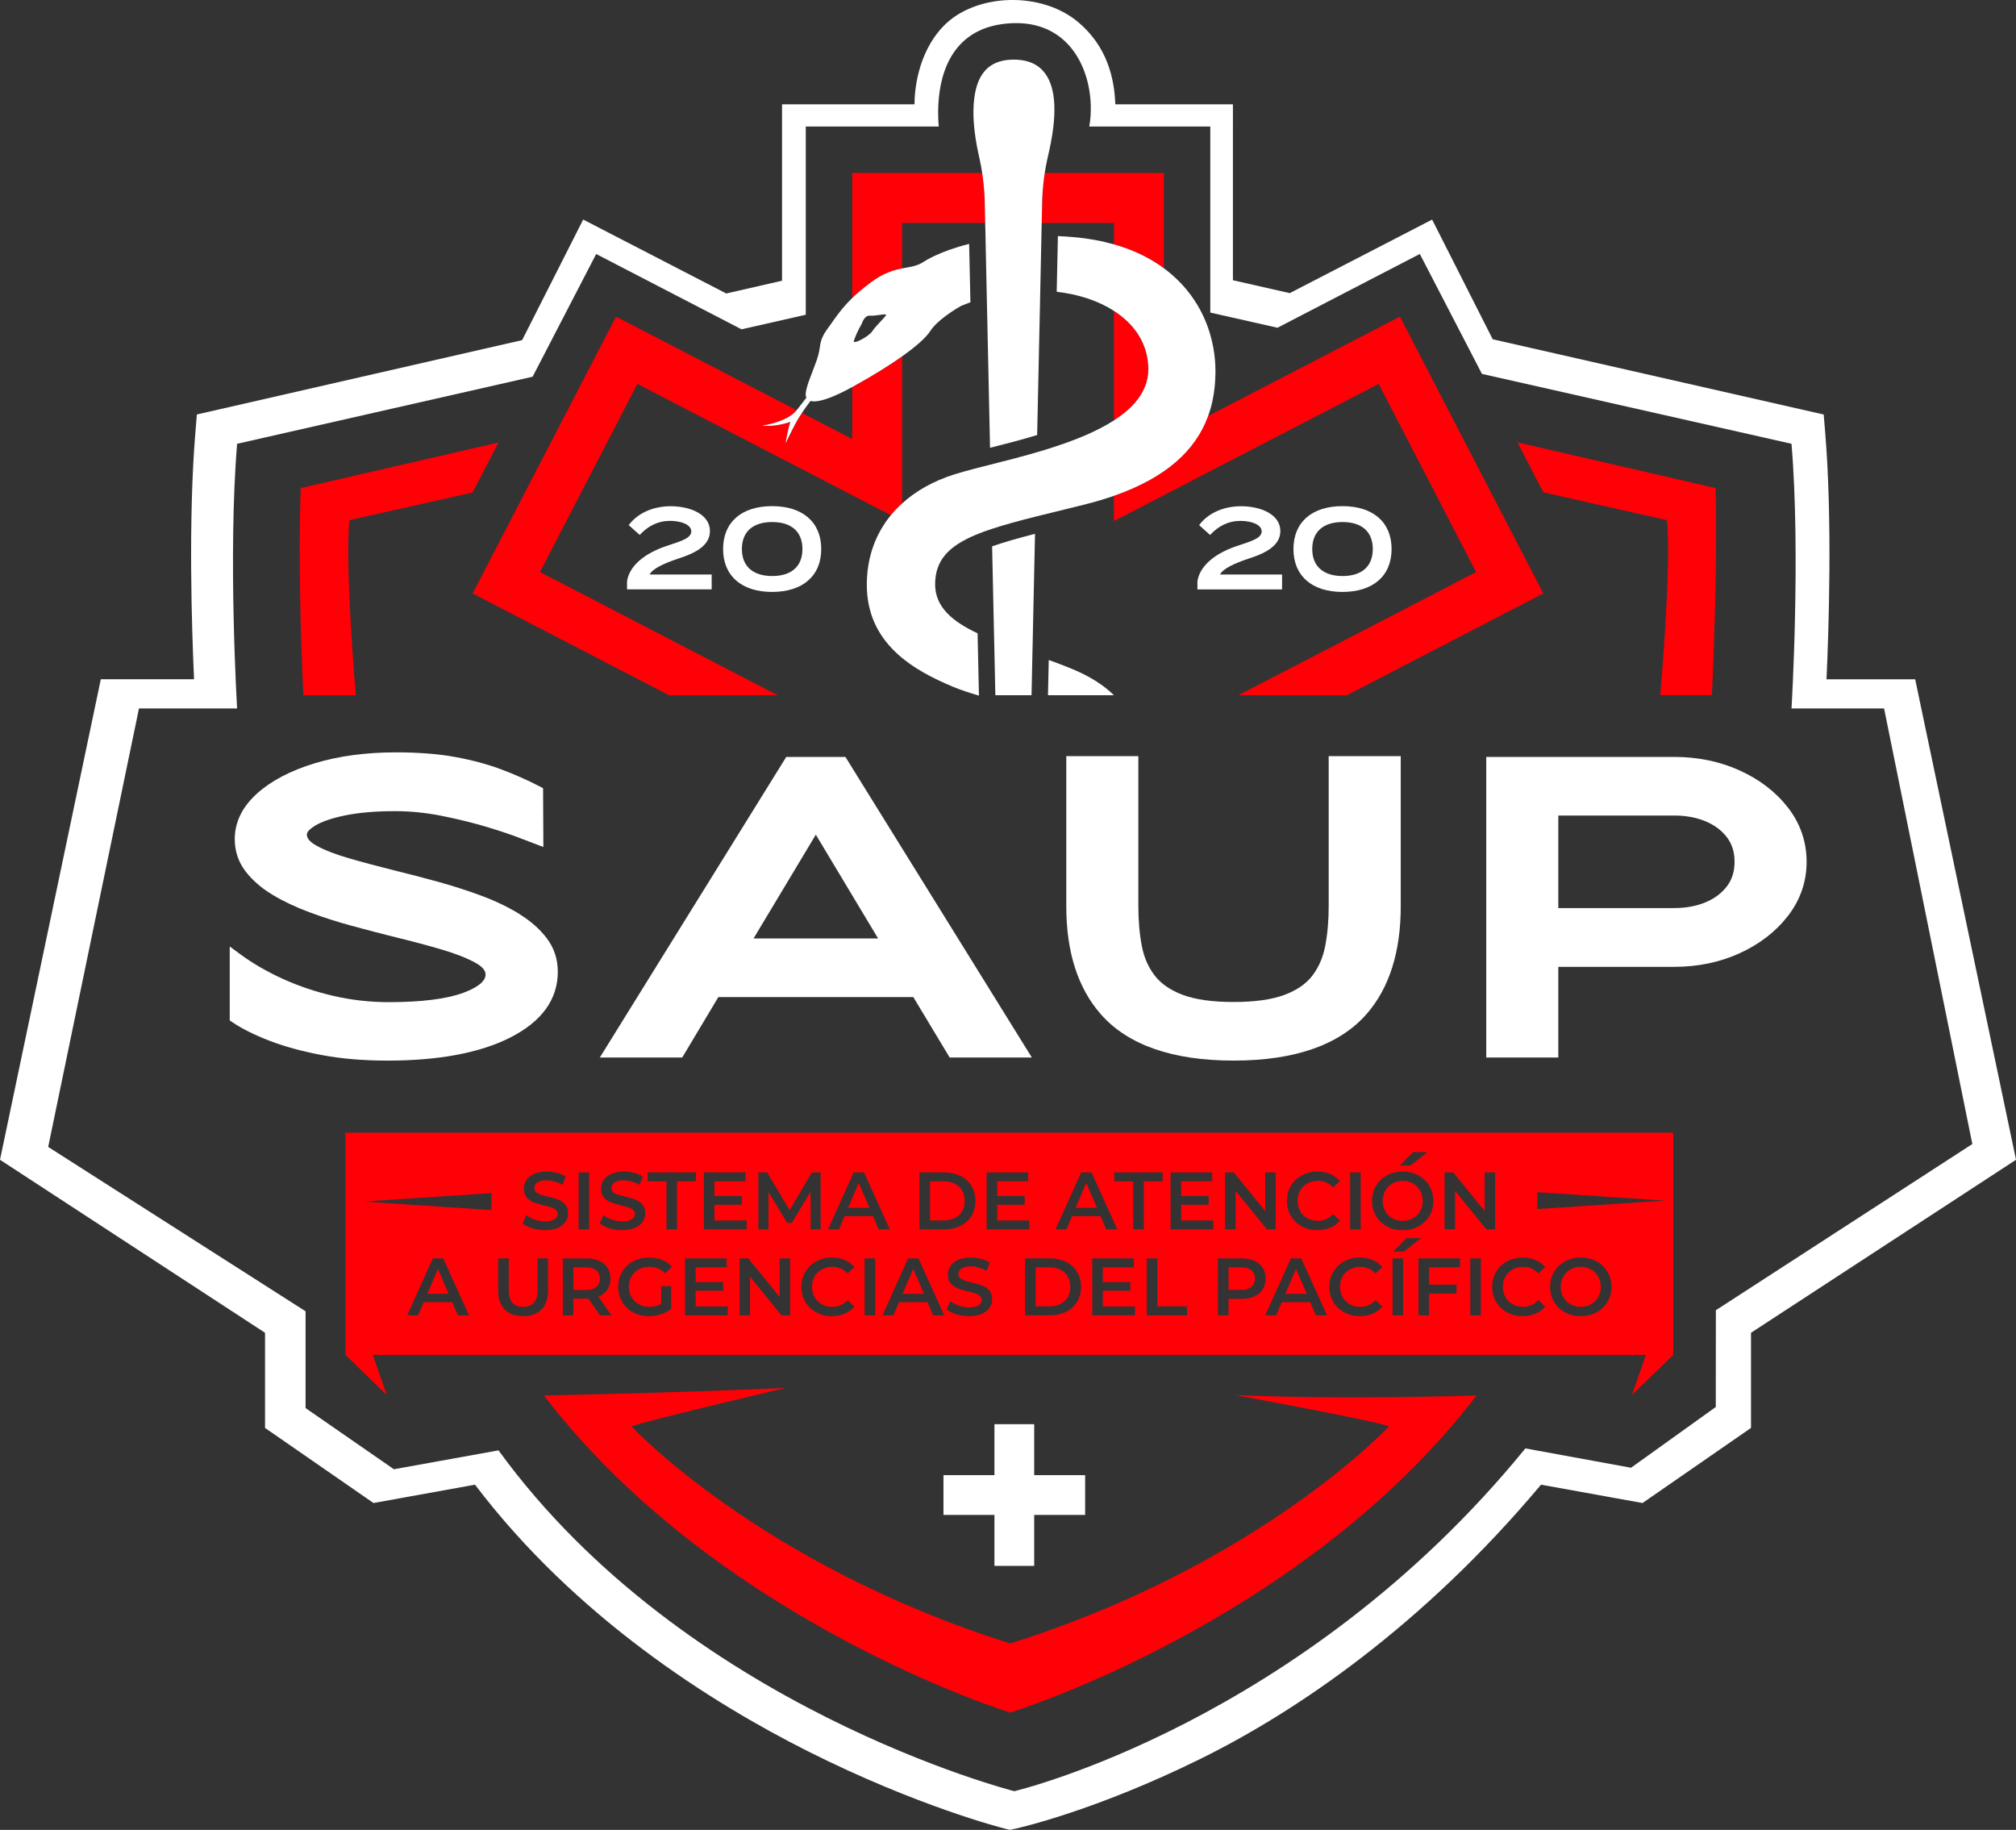 <?xml version="1.0" encoding="UTF-8"?>
<svg id="Layer_2" data-name="Layer 2" xmlns="http://www.w3.org/2000/svg" viewBox="0 0 882.71 801.09">
  <rect x="0" y="0" width="882.71" height="801.09" fill="#333333" stroke="none"/>
  <defs>
    <style>
      .cls-1 {
        fill: #ff0006;
      }

      .cls-1, .cls-2 {
        stroke-width: 0px;
      }

      .cls-2 {
        fill: #fff;
      }
    </style>
  </defs>
  <g id="Layer_2-2" data-name="Layer 2">
    <g>
      <g>
        <path class="cls-1" d="M540.66,610.72s59.96,10.99,67.52,13.7c0,0-56.18,60.5-165.84,95.07-109.66-34.57-165.84-95.07-165.84-95.07,7.56-2.7,67.52-16.79,67.52-16.79-48.62,2.16-105.88,3.29-105.88,3.29,76.17,99.4,204.19,138.83,204.19,138.83,0,0,128.02-39.43,204.19-138.83,0,0-57.26,1.97-105.88-.19Z"/>
        <path class="cls-1" d="M153.03,227.72l53.9-12.12,11.34-21.88-86.57,19.95s-1.58,32.79,1.12,90.68h22.97s-4.92-57.12-2.76-76.63Z"/>
        <path class="cls-1" d="M751.19,213.67l-86.77-20,11.34,21.88,54.09,12.16c2.16,19.51-2.92,76.63-2.92,76.63h22.64c2.69-57.89,1.62-90.68,1.62-90.68Z"/>
        <path class="cls-1" d="M389.16,119.21c2.13-.84,4.05-1.31,5.82-1.66v-19.96h36.39l-.17-7.81-.04-1.96s-.08-5.33-1.11-12.09h-56.91v54.8c2.14-2.08,4.76-4.32,8.13-6.84,2.95-2.2,5.54-3.57,7.89-4.49Z"/>
        <path class="cls-1" d="M292.99,304.35h47.5l-23.7-12.28-80.36-41.63,42.66-82.38,94.06,48.74,16.92,8.75c1.49-1.82,3.14-3.53,4.92-5.14v-64.38c-2.82,2-5.99,4.09-9.46,6.24-3.73,2.31-7.79,4.67-12.09,7.04-.1.05-.18.1-.28.15v22.73l-18.79-9.73-3.24-1.68c-.61.91-1.21,1.86-1.77,2.81-.28.48-.55.95-.81,1.42-2.8,5.23-4.56,9.12-4.56,9.12,0,0,.9-5.89,2.08-9.39,0,0-4.53,1.69-9.6,1.75-.91.01-1.83-.02-2.75-.13,0,0,10.96-1.4,15.15-6.74l-21.34-11.06-33.61-17.41-15.15-7.85-7.81-4.04-1.22-.63-.54,1.03-3.93,7.58-6.12,11.81-14.87,28.7-11.42,22.04-25.91,50.02,86.02,44.56Z"/>
        <path class="cls-1" d="M487.74,228.1l21.84-11.29,94.06-48.74,42.67,82.38-80.38,41.63-23.69,12.28h47.49l86.01-44.56-25.93-50.07-11.43-22.04h0s-15.46-29.85-15.46-29.85l-5.44-10.51-4.11-7.93-.41-.78-.93.48-8.21,4.25-13.69,7.09-34.92,18.09-26.29,13.62c-.05.13-.09.25-.14.37-5.48,14.64-18.12,26.51-41.06,34.54v11.04Z"/>
        <path class="cls-1" d="M502.79,161.67c0-1.84-.17-3.62-.5-5.34-1.33-7.07-5.29-13.05-11.07-17.72-.02-.02-.04-.04-.07-.05-1.07-.86-2.22-1.67-3.41-2.44v47.93c3.95-2.55,7.33-5.38,9.88-8.54,3.26-4.04,5.17-8.62,5.17-13.84Z"/>
        <path class="cls-1" d="M487.74,107c3.76,1.07,7.28,2.35,10.53,3.83,2.74,1.25,5.29,2.64,7.68,4.15,1.26.79,2.47,1.62,3.64,2.48v-41.72h-52.15c-1.03,6.75-1.11,12.09-1.11,12.09l-.02,1.01-.15,7.15-.04,1.61h31.64v9.41Z"/>
        <polygon class="cls-1" points="187.1 566.42 196.46 566.42 191.76 555.53 187.1 566.42"/>
        <path class="cls-1" d="M251.06,554.81v9.94h5.41c2.02,0,3.55-.43,4.59-1.3,1.04-.87,1.57-2.09,1.57-3.69s-.52-2.81-1.57-3.67c-1.05-.85-2.58-1.28-4.59-1.28h-5.41Z"/>
        <path class="cls-1" d="M609.68,533.37c1.33.75,2.82,1.12,4.49,1.12s3.16-.37,4.49-1.12,2.37-1.79,3.14-3.13c.76-1.34,1.14-2.84,1.14-4.51s-.38-3.16-1.14-4.51c-.76-1.34-1.81-2.39-3.14-3.13-1.33-.75-2.82-1.12-4.49-1.12s-3.16.37-4.49,1.12c-1.33.75-2.38,1.79-3.14,3.13s-1.14,2.84-1.14,4.51.38,3.16,1.14,4.51,1.8,2.39,3.14,3.13Z"/>
        <polygon class="cls-1" points="562.79 566.42 572.16 566.42 567.46 555.53 562.79 566.42"/>
        <polygon class="cls-1" points="399.86 555.53 395.19 566.42 404.56 566.42 399.86 555.53"/>
        <path class="cls-1" d="M421.29,530.24c.75-1.29,1.12-2.8,1.12-4.51s-.37-3.21-1.12-4.51-1.82-2.29-3.21-2.99c-1.39-.7-3-1.05-4.83-1.05h-6.05v17.1h6.05c1.83,0,3.44-.35,4.83-1.05,1.39-.7,2.46-1.7,3.21-2.99Z"/>
        <path class="cls-1" d="M464.33,570.86c1.39-.7,2.46-1.7,3.21-2.99s1.12-2.8,1.12-4.51-.37-3.21-1.12-4.51-1.82-2.29-3.21-2.99c-1.39-.7-3-1.05-4.83-1.05h-6.05v17.1h6.05c1.83,0,3.44-.35,4.83-1.05Z"/>
        <path class="cls-1" d="M547.9,563.43c1.04-.85,1.57-2.08,1.57-3.67s-.52-2.81-1.57-3.67c-1.05-.85-2.58-1.28-4.59-1.28h-5.41v9.9h5.41c2.02,0,3.55-.43,4.59-1.28Z"/>
        <polygon class="cls-1" points="376.01 517.89 371.34 528.79 380.71 528.79 376.01 517.89"/>
        <path class="cls-1" d="M151.25,593.15l18.11,17.57-6.14-17.57h557.45l-6.14,17.57,18.11-17.57v-97.28H151.25v97.28ZM200.49,575.83l-2.49-5.77h-12.47l-2.46,5.77h-4.77l11.22-24.93h4.56l11.26,24.93h-4.84ZM239.95,564.96c0,3.61-.96,6.38-2.87,8.32-1.91,1.93-4.59,2.9-8.03,2.9s-6.13-.97-8.05-2.9c-1.92-1.94-2.88-4.71-2.88-8.32v-14.07h4.63v13.89c0,4.89,2.11,7.34,6.34,7.34s6.3-2.45,6.3-7.34v-13.89h4.56v14.07ZM276.5,567.85c.77,1.33,1.84,2.38,3.21,3.13,1.36.76,2.91,1.14,4.65,1.14,1.95,0,3.66-.43,5.13-1.28v-7.76h4.38v9.94c-1.28,1.02-2.78,1.8-4.49,2.35-1.71.55-3.47.82-5.27.82-2.54,0-4.83-.55-6.87-1.66-2.04-1.1-3.64-2.63-4.81-4.58-1.16-1.95-1.75-4.14-1.75-6.59s.58-4.64,1.75-6.59c1.16-1.95,2.77-3.47,4.83-4.58,2.05-1.1,4.36-1.66,6.93-1.66,2.09,0,3.99.35,5.7,1.03,1.71.69,3.15,1.7,4.31,3.03l-2.92,2.85c-1.9-1.9-4.19-2.85-6.87-2.85-1.76,0-3.32.37-4.68,1.1-1.37.74-2.43,1.77-3.21,3.1s-1.16,2.85-1.16,4.56.39,3.16,1.16,4.49ZM318.65,575.83h-18.7v-24.93h18.2v3.88h-13.57v6.48h12.04v3.81h-12.04v6.87h14.07v3.88ZM356.69,567.89c.76,1.33,1.82,2.37,3.17,3.12s2.88,1.12,4.59,1.12c2.64,0,4.86-.99,6.66-2.96l2.99,2.85c-1.16,1.35-2.59,2.39-4.29,3.1-1.7.71-3.57,1.07-5.61,1.07-2.52,0-4.79-.55-6.82-1.66s-3.62-2.63-4.77-4.58c-1.15-1.95-1.73-4.14-1.73-6.59s.58-4.64,1.75-6.59c1.16-1.95,2.76-3.47,4.79-4.58,2.03-1.1,4.3-1.66,6.82-1.66,2.04,0,3.91.36,5.59,1.07,1.69.71,3.11,1.75,4.27,3.1l-2.99,2.81c-1.8-1.95-4.02-2.92-6.66-2.92-1.71,0-3.24.37-4.59,1.12-1.35.75-2.41,1.79-3.17,3.12s-1.14,2.84-1.14,4.52.38,3.19,1.14,4.52ZM383.19,575.83h-4.63v-24.93h4.63v24.93ZM496.94,575.83h-18.7v-24.93h18.2v3.88h-13.57v6.48h12.04v3.81h-12.04v6.87h14.07v3.88ZM519.77,575.83h-17.67v-24.93h4.63v21.01h13.03v3.92ZM576.18,575.83l-2.49-5.77h-12.47l-2.46,5.77h-4.77l11.22-24.93h4.56l11.26,24.93h-4.84ZM614.36,575.83h-4.63v-24.93h4.63v24.93ZM610.05,547.92l5.79-5.87h6.3l-7.46,5.87h-4.63ZM639.29,554.78h-13.57v7.59h12.04v3.92h-12.04v9.54h-4.63v-24.93h18.2v3.88ZM648.41,575.83h-4.63v-24.93h4.63v24.93ZM703.82,569.95c-1.16,1.95-2.77,3.47-4.81,4.58-2.04,1.1-4.33,1.66-6.87,1.66s-4.83-.55-6.87-1.66c-2.04-1.1-3.64-2.64-4.81-4.6-1.16-1.96-1.75-4.15-1.75-6.57s.58-4.61,1.75-6.57c1.16-1.96,2.76-3.49,4.81-4.59,2.04-1.1,4.33-1.66,6.87-1.66s4.83.55,6.87,1.66c2.04,1.1,3.64,2.63,4.81,4.58,1.16,1.95,1.75,4.14,1.75,6.59s-.58,4.64-1.75,6.59ZM729.07,525.62l-15.09,1-5.51.36-35.38,2.33v-7.39l17.5,1.15,38.49,2.54ZM659.89,552.2c2.03-1.1,4.3-1.66,6.82-1.66,2.04,0,3.91.36,5.59,1.07,1.69.71,3.11,1.75,4.27,3.1l-2.99,2.81c-1.8-1.95-4.02-2.92-6.66-2.92-1.71,0-3.24.37-4.59,1.12-1.35.75-2.41,1.79-3.17,3.12s-1.14,2.84-1.14,4.52.38,3.19,1.14,4.52,1.82,2.37,3.17,3.12,2.88,1.12,4.59,1.12c2.64,0,4.86-.99,6.66-2.96l2.99,2.85c-1.16,1.35-2.59,2.39-4.29,3.1-1.7.71-3.57,1.07-5.61,1.07-2.52,0-4.79-.55-6.82-1.66s-3.62-2.63-4.77-4.58c-1.15-1.95-1.73-4.14-1.73-6.59s.58-4.64,1.75-6.59c1.16-1.95,2.76-3.47,4.79-4.58ZM632.5,513.27h3.81l13.75,16.88v-16.88h4.59v24.93h-3.81l-13.75-16.88v16.88h-4.59v-24.93ZM618.74,504.38h6.3l-7.46,5.87h-4.63l5.79-5.87ZM602.48,519.16c1.16-1.96,2.76-3.49,4.81-4.59,2.04-1.1,4.33-1.66,6.87-1.66s4.83.55,6.87,1.66c2.04,1.1,3.64,2.63,4.81,4.58,1.16,1.95,1.75,4.14,1.75,6.59s-.58,4.64-1.75,6.59c-1.16,1.95-2.77,3.47-4.81,4.58-2.04,1.1-4.33,1.66-6.87,1.66s-4.83-.55-6.87-1.66c-2.04-1.1-3.64-2.64-4.81-4.6-1.16-1.96-1.75-4.15-1.75-6.57s.58-4.61,1.75-6.57ZM591.16,513.27h4.63v24.93h-4.63v-24.93ZM595.41,550.54c2.04,0,3.91.36,5.59,1.07,1.69.71,3.11,1.75,4.27,3.1l-2.99,2.81c-1.8-1.95-4.02-2.92-6.66-2.92-1.71,0-3.24.37-4.59,1.12-1.35.75-2.41,1.79-3.17,3.12s-1.14,2.84-1.14,4.52.38,3.19,1.14,4.52,1.82,2.37,3.17,3.12,2.88,1.12,4.59,1.12c2.64,0,4.86-.99,6.66-2.96l2.99,2.85c-1.16,1.35-2.59,2.39-4.29,3.1-1.7.71-3.57,1.07-5.61,1.07-2.52,0-4.79-.55-6.82-1.66s-3.62-2.63-4.77-4.58c-1.15-1.95-1.73-4.14-1.73-6.59s.58-4.64,1.75-6.59c1.16-1.95,2.76-3.47,4.79-4.58,2.03-1.1,4.3-1.66,6.82-1.66ZM565.23,519.14c1.16-1.95,2.76-3.47,4.79-4.58,2.03-1.1,4.3-1.66,6.82-1.66,2.04,0,3.91.36,5.59,1.07,1.69.71,3.11,1.75,4.27,3.1l-2.99,2.81c-1.8-1.95-4.02-2.92-6.66-2.92-1.71,0-3.24.37-4.59,1.12-1.35.75-2.41,1.79-3.17,3.12s-1.14,2.84-1.14,4.52.38,3.19,1.14,4.52,1.82,2.37,3.17,3.12,2.88,1.12,4.59,1.12c2.64,0,4.86-.99,6.66-2.96l2.99,2.85c-1.16,1.35-2.59,2.39-4.29,3.1-1.7.71-3.57,1.07-5.61,1.07-2.52,0-4.79-.55-6.82-1.66s-3.62-2.63-4.77-4.58c-1.15-1.95-1.73-4.14-1.73-6.59s.58-4.64,1.75-6.59ZM536.42,513.27h3.81l13.75,16.88v-16.88h4.59v24.93h-3.81l-13.75-16.88v16.88h-4.59v-24.93ZM533.27,550.9h10.26c2.16,0,4.04.36,5.65,1.07,1.6.71,2.83,1.73,3.69,3.06.86,1.33,1.28,2.91,1.28,4.74s-.43,3.38-1.28,4.72c-.85,1.34-2.08,2.37-3.69,3.08-1.6.71-3.48,1.07-5.65,1.07h-5.63v7.19h-4.63v-24.93ZM512.55,513.27h18.2v3.88h-13.57v6.48h12.04v3.81h-12.04v6.87h14.07v3.88h-18.7v-24.93ZM487.91,513.27h21.16v3.92h-8.26v21.01h-4.63v-21.01h-8.26v-3.92ZM473.38,513.27h4.56l11.26,24.93h-4.84l-2.49-5.77h-12.47l-2.46,5.77h-4.77l11.22-24.93ZM466.81,552.45c2.07,1.03,3.67,2.49,4.81,4.38,1.14,1.89,1.71,4.07,1.71,6.53s-.57,4.65-1.71,6.53c-1.14,1.89-2.74,3.35-4.81,4.38-2.07,1.03-4.43,1.55-7.09,1.55h-10.9v-24.93h10.9c2.66,0,5.02.52,7.09,1.55ZM432,513.27h18.2v3.88h-13.57v6.48h12.04v3.81h-12.04v6.87h14.07v3.88h-18.7v-24.93ZM433.37,552.75l-1.46,3.6c-1.09-.64-2.23-1.13-3.42-1.46s-2.34-.5-3.45-.5c-1.83,0-3.19.31-4.08.93-.89.62-1.34,1.44-1.34,2.46,0,.71.26,1.29.77,1.74.51.45,1.16.81,1.94,1.07s1.85.56,3.21.89c1.85.43,3.37.87,4.56,1.33,1.19.46,2.2,1.17,3.04,2.12.84.95,1.26,2.23,1.26,3.85,0,1.38-.37,2.62-1.12,3.74s-1.88,2.01-3.4,2.67c-1.52.66-3.37,1-5.56,1-1.92,0-3.78-.27-5.57-.82s-3.21-1.27-4.26-2.17l1.6-3.6c1.02.81,2.27,1.47,3.76,1.98,1.48.51,2.97.77,4.47.77,1.85,0,3.23-.3,4.15-.89.91-.59,1.37-1.38,1.37-2.35,0-.71-.26-1.3-.77-1.76-.51-.46-1.16-.83-1.94-1.09s-1.85-.56-3.21-.89c-1.9-.45-3.44-.9-4.61-1.35-1.17-.45-2.18-1.16-3.03-2.12-.84-.96-1.26-2.26-1.26-3.9,0-1.38.37-2.63,1.12-3.76.75-1.13,1.87-2.02,3.38-2.69,1.51-.66,3.35-1,5.54-1,1.52,0,3.02.19,4.49.57,1.47.38,2.74.93,3.81,1.64ZM402.58,513.27h10.9c2.66,0,5.02.52,7.09,1.55s3.67,2.49,4.81,4.38c1.14,1.89,1.71,4.07,1.71,6.53s-.57,4.65-1.71,6.53c-1.14,1.89-2.74,3.35-4.81,4.38-2.07,1.03-4.43,1.55-7.09,1.55h-10.9v-24.93ZM402.17,550.9l11.26,24.93h-4.84l-2.49-5.77h-12.47l-2.46,5.77h-4.77l11.22-24.93h4.56ZM373.77,513.27h4.56l11.26,24.93h-4.84l-2.49-5.77h-12.47l-2.46,5.77h-4.77l11.22-24.93ZM332.06,513.27h3.81l9.9,16.52,9.72-16.52h3.81l.04,24.93h-4.38l-.04-16.53-8.19,13.68h-2.06l-8.19-13.46v16.31h-4.42v-24.93ZM341.38,567.78v-16.88h4.59v24.93h-3.81l-13.75-16.88v16.88h-4.59v-24.93h3.81l13.75,16.88ZM308.2,513.27h18.2v3.88h-13.57v6.48h12.04v3.81h-12.04v6.87h14.07v3.88h-18.7v-24.93ZM283.55,513.27h21.16v3.92h-8.26v21.01h-4.63v-21.01h-8.26v-3.92ZM277.2,529.7c-.51-.46-1.16-.83-1.94-1.09s-1.85-.56-3.21-.89c-1.9-.45-3.44-.9-4.61-1.35-1.17-.45-2.18-1.16-3.03-2.12-.84-.96-1.26-2.26-1.26-3.9,0-1.38.37-2.63,1.12-3.76.75-1.13,1.87-2.02,3.38-2.69,1.51-.66,3.35-1,5.54-1,1.52,0,3.02.19,4.49.57,1.47.38,2.74.93,3.81,1.64l-1.46,3.6c-1.09-.64-2.23-1.13-3.42-1.46s-2.34-.5-3.45-.5c-1.83,0-3.19.31-4.08.93-.89.62-1.34,1.44-1.34,2.46,0,.71.26,1.29.77,1.74.51.45,1.16.81,1.94,1.07s1.85.56,3.21.89c1.85.43,3.37.87,4.56,1.33,1.19.46,2.2,1.17,3.04,2.12.84.95,1.26,2.23,1.26,3.85,0,1.38-.37,2.62-1.12,3.74s-1.88,2.01-3.4,2.67c-1.52.66-3.37,1-5.56,1-1.92,0-3.78-.27-5.57-.82s-3.21-1.27-4.26-2.17l1.6-3.6c1.02.81,2.27,1.47,3.76,1.98,1.48.51,2.97.77,4.47.77,1.85,0,3.23-.3,4.15-.89.91-.59,1.37-1.38,1.37-2.35,0-.71-.26-1.3-.77-1.76ZM266.02,555.03c.86,1.33,1.28,2.91,1.28,4.74s-.46,3.49-1.37,4.84-2.23,2.36-3.94,3.03l5.73,8.19h-4.99l-5.09-7.3c-.21.03-.53.04-.96.04h-5.63v7.26h-4.63v-24.93h10.26c2.16,0,4.04.36,5.65,1.07,1.6.71,2.83,1.73,3.69,3.06ZM253.35,513.27h4.63v24.93h-4.63v-24.93ZM243.43,529.7c-.51-.46-1.16-.83-1.94-1.09s-1.85-.56-3.21-.89c-1.9-.45-3.44-.9-4.61-1.35-1.17-.45-2.18-1.16-3.03-2.12-.84-.96-1.26-2.26-1.26-3.9,0-1.38.37-2.63,1.12-3.76.75-1.13,1.87-2.02,3.38-2.69,1.51-.66,3.35-1,5.54-1,1.52,0,3.02.19,4.49.57,1.47.38,2.74.93,3.81,1.64l-1.46,3.6c-1.09-.64-2.23-1.13-3.42-1.46s-2.34-.5-3.45-.5c-1.83,0-3.19.31-4.08.93-.89.62-1.34,1.44-1.34,2.46,0,.71.26,1.29.77,1.74.51.45,1.16.81,1.94,1.07s1.85.56,3.21.89c1.85.43,3.37.87,4.56,1.33,1.19.46,2.2,1.17,3.04,2.12.84.95,1.26,2.23,1.26,3.85,0,1.38-.37,2.62-1.12,3.74s-1.88,2.01-3.4,2.67c-1.52.66-3.37,1-5.56,1-1.92,0-3.78-.27-5.57-.82s-3.21-1.27-4.26-2.17l1.6-3.6c1.02.81,2.27,1.47,3.76,1.98,1.48.51,2.97.77,4.47.77,1.85,0,3.23-.3,4.15-.89.91-.59,1.37-1.38,1.37-2.35,0-.71-.26-1.3-.77-1.76ZM195.05,523.67l20.09-1.33v7.39l-37.67-2.49-3.66-.24-14.65-.97,35.89-2.37Z"/>
        <polygon class="cls-1" points="475.62 517.89 470.96 528.79 480.32 528.79 475.62 517.89"/>
        <path class="cls-1" d="M696.63,555.72c-1.33-.75-2.82-1.12-4.49-1.12s-3.16.37-4.49,1.12c-1.33.75-2.38,1.79-3.14,3.13s-1.14,2.84-1.14,4.51.38,3.16,1.14,4.51,1.8,2.39,3.14,3.13c1.33.75,2.82,1.12,4.49,1.12s3.16-.37,4.49-1.12,2.37-1.79,3.14-3.13c.76-1.34,1.14-2.84,1.14-4.51s-.38-3.16-1.14-4.51c-.76-1.34-1.81-2.39-3.14-3.13Z"/>
      </g>
      <g>
        <path class="cls-2" d="M838.56,297.39h-38.82c.99-21.58,2.6-70.03-.59-108.23l-.64-7.69-144.92-32.94-26.53-52.4-62.34,32.2-24.88-5.65V45.66h-51.5c-.41-11.94-3.86-25.45-16.08-35.83-16.56-14.06-45.43-12.61-59.11,1.55-11.72,12.13-12.72,29.12-12.74,34.28h-57.99v77.24l-24.43,5.58-62.64-32.36-26.73,52.78-142.42,32.55-.64,7.69c-3.18,38.21-1.57,86.65-.59,108.23h-40.83L0,507.73l116.04,75.74v41.65l47.5,32.88,44.44-8.03c43.98,57.94,103.36,95.41,146.01,116.83,47.51,23.86,84.24,33.29,85.79,33.69l2.41.61,2.43-.54c1.41-.31,35.02-7.82,81.39-30.75,41.61-20.59,96.73-57.84,148.73-119.84l44.44,8.03,47.5-32.88v-41.65l116.04-75.74-44.15-210.34ZM751.3,573.62l-.04,42.34-37.11,26.6-46.26-8.47c-98.32,120.58-223.77,150.07-223.77,150.07,0,0-143.91-36.45-225.85-149.21l-45.79,8.27-38.69-26.79v-42.37l-112.69-71.95,39.75-191.96h42.97s-4.05-67.25,0-115.86l129.39-29.37,6.49-12.53,3.52-6.8,8.46-16.33,9.36-18.06,18.06,9.36,22.55,11.68,5.42,2.81,17.61,9.12,28.13-6.38V55.39h58.23c-.21-2.27-.39-5.72-.18-9.73.74-13.83,6.23-34.26,32.07-35.5,23.84-1.14,33.98,17.96,34.65,35.5.13,3.35-.09,6.64-.63,9.73h52.98v81.45l9.92,2.24,19.5,4.4,16.19-8.39,5.76-2.99,22.31-11.56,18.06-9.36,9.36,18.06,8.31,16.04,3.66,7.07,5.87,11.33,135.55,30.6c4.06,48.61,0,115.86,0,115.86h40.53l38.64,190.7-112.3,72.76Z"/>
        <path class="cls-2" d="M491.16,138.55s.04.04.07.05c5.79,4.67,9.74,10.65,11.07,17.72.32,1.72.5,3.5.5,5.34,0,5.22-1.91,9.8-5.17,13.84-2.55,3.16-5.93,5.99-9.88,8.54-7.41,4.78-16.81,8.58-26.54,11.73-1.2.39-2.42.77-3.63,1.15-1.2.37-2.42.73-3.62,1.08-7.04,2.06-14.02,3.81-20.31,5.41-1.22.31-2.42.61-3.58.9-1.23.32-2.43.62-3.58.93-3.3.86-6.27,1.69-8.8,2.49-8.98,2.86-16.64,7.16-22.7,12.67-1.78,1.61-3.43,3.32-4.92,5.14-6.65,8.11-10.4,18.21-10.53,29.87-.31,26.36,20.52,38.09,37.96,45.34,3.15,1.31,6.96,2.55,11.13,3.79l-.59-27.28c-10.99-5.17-18.59-11.48-18.59-21.45,0-10.59,6-16.71,17.67-21.63,1.13-.47,2.32-.94,3.57-1.4,1.15-.42,2.33-.83,3.58-1.24,5.48-1.81,11.86-3.53,19.1-5.36,1.18-.3,2.39-.6,3.62-.89,1.18-.3,2.39-.6,3.62-.89,4.4-1.09,9.08-2.22,14.04-3.46,4.71-1.17,9.07-2.48,13.12-3.89,22.95-8.03,35.59-19.9,41.06-34.54.05-.13.1-.25.14-.37,1.5-4.11,2.44-8.44,2.89-12.96.2-1.96.3-3.95.32-5.98,0-.2.01-.4.01-.6,0-1.64-.07-3.29-.21-4.93-.31-3.71-.99-7.4-2.03-11.03-.7-2.44-1.57-4.85-2.61-7.2-.54-1.21-1.11-2.41-1.74-3.59-1.62-3.04-3.56-5.97-5.82-8.74-2.86-3.51-6.24-6.76-10.17-9.66-1.16-.86-2.38-1.69-3.64-2.48-2.39-1.51-4.94-2.9-7.68-4.15-3.25-1.48-6.76-2.76-10.53-3.83-5.25-1.5-10.99-2.58-17.28-3.14-2.5-.23-4.93-.39-7.28-.49l-.04,1.89-.35,16.43-.13,6.06c9.59,1.09,18.27,3.97,25.08,8.37,1.19.77,2.34,1.58,3.41,2.44Z"/>
        <path class="cls-2" d="M459.2,288.93l-.34,15.42h28.86c-4.11-4.06-9.98-8.06-18.32-11.51-3.35-1.39-6.77-2.68-10.2-3.91Z"/>
        <path class="cls-2" d="M427.13,60.36c.28,1.83.58,3.52.88,5.02.01.06.02.12.04.18.31,1.56.61,2.92.85,3.96.49,2.13.86,4.23,1.16,6.22,1.02,6.75,1.11,12.09,1.11,12.09l.04,1.96.17,7.81v.39s.09,3.62.09,3.62l.02.96.05,2.69.31,14.59.22,10.3.08,3.69.08,3.42v.31s.03,1,.03,1l1.23,57.47c6.2-1.56,13.39-3.4,20.63-5.59l1.12-51.88.02-.78.07-3.31.07-3.6.08-3.59.15-7.21.35-16.45v-.44s.08-3.6.08-3.6l.05-1.99.04-1.61.15-7.15.02-1.01s.08-5.33,1.11-12.09c.29-1.91.65-3.92,1.12-5.97.02-.08.04-.17.05-.25.24-1.04.55-2.39.89-3.96.42-1.96.88-4.26,1.27-6.77.17-1.1.33-2.24.46-3.4.36-3.16.55-6.49.4-9.73-.5-10.23-4.49-19.56-17.74-19.56s-16.85,9.33-17.55,19.56c-.22,3.24-.11,6.57.19,9.73.16,1.72.37,3.4.61,4.97Z"/>
        <path class="cls-2" d="M435.21,276.49l.09,3.89.52,23.98h15.84l.38-17.95.09-3.78.08-3.78.97-45.15c-7.6,1.96-13.78,3.73-18.78,5.47l.72,33.32.08,3.99Z"/>
        <polygon class="cls-2" points="452.82 623.49 435.42 623.49 435.42 645.8 413.1 645.8 413.1 663.21 435.42 663.21 435.42 685.52 452.82 685.52 452.82 663.21 475.13 663.21 475.13 645.8 452.82 645.8 452.82 623.49"/>
        <path class="cls-2" d="M227.48,400.17c-4.85-3-10.39-5.67-16.49-7.95-5.99-2.24-12.35-4.29-18.91-6.11-6.54-1.81-13.06-3.51-19.39-5.05-7.33-1.82-14.09-3.63-20.1-5.38-5.86-1.7-10.62-3.57-14.13-5.53-2.72-1.52-4.1-3.13-4.1-4.77,0-1.11,1.24-2.48,3.51-3.87,2.95-1.81,7.41-3.34,13.26-4.54,5.99-1.23,13.38-1.86,21.97-1.86,6.74,0,13.73.72,20.78,2.15,7.14,1.44,13.8,3.1,19.79,4.92,6.02,1.83,10.94,3.5,14.65,4.97l9.6,3.66-.13-25.75-1.54-.8c-5.19-2.7-10.83-5.2-16.75-7.43-5.98-2.24-12.76-4.07-20.16-5.42-7.41-1.36-16.14-2.04-25.96-2.04-13.17,0-25.14,1.61-35.59,4.79-10.58,3.22-19.07,7.67-25.24,13.23-6.48,5.84-9.76,12.57-9.76,19.99,0,5.23,1.57,9.95,4.67,14.02,2.93,3.85,6.88,7.3,11.75,10.25,4.72,2.86,10.16,5.44,16.17,7.68,5.92,2.21,12.2,4.23,18.67,5.99,6.46,1.76,12.86,3.43,19.05,4.97,7.47,1.81,14.41,3.66,20.62,5.5,6.04,1.79,10.95,3.74,14.59,5.78,2.86,1.61,4.3,3.31,4.3,5.06,0,3.64-5.28,6.35-9.72,7.99-7.37,2.72-18.38,4.11-32.7,4.11-8.24,0-16.4-.93-24.24-2.75-7.87-1.83-15.35-4.36-22.26-7.51-6.89-3.15-13.12-6.76-18.51-10.73l-4.59-3.38v32.37l1.27.86c4.2,2.82,9.64,5.53,16.15,8.04,6.46,2.49,14.09,4.58,22.7,6.22,8.6,1.64,18.35,2.47,28.96,2.47,22.45,0,40.53-3.4,53.73-10.09,13.83-7.02,20.84-16.72,20.84-28.83,0-5.44-1.6-10.33-4.76-14.55-2.99-3.99-7.04-7.58-12.04-10.67Z"/>
        <path class="cls-2" d="M451.8,462.97l-81.63-131.6h-25.91l-81.63,131.6h36.08l15.83-26.47h85.35l15.93,26.47h35.98ZM329.94,410.85l27.27-45.45,27.27,45.45h-54.54Z"/>
        <path class="cls-2" d="M581.77,396.84c0,6.27-.52,12.12-1.54,17.39-.97,5-2.88,9.36-5.67,12.98-2.74,3.54-6.83,6.35-12.17,8.34-5.52,2.06-13.01,3.11-22.24,3.11s-16.72-1.04-22.24-3.11c-5.34-1.99-9.45-4.8-12.23-8.36-2.82-3.61-4.75-7.97-5.71-12.96-1.02-5.26-1.54-11.11-1.54-17.39v-65.8h-31.55v65.8c0,19.89,5.07,35.73,15.05,47.09,11.8,13.52,31.39,20.38,58.22,20.38s46.35-6.86,58.22-20.38c9.92-11.36,14.95-27.2,14.95-47.09v-65.8h-31.55v65.8Z"/>
        <path class="cls-2" d="M761.71,337.29c-8.67-3.93-18.3-5.92-28.62-5.92h-82.33v131.6h31.55v-39.7h50.78c10.32,0,19.96-2.01,28.63-5.96,8.72-3.98,15.83-9.47,21.14-16.34,5.42-7,8.17-14.98,8.17-23.69s-2.75-16.76-8.17-23.74c-5.31-6.83-12.42-12.3-21.15-16.25ZM756.18,387.95c-2.27,3.01-5.4,5.38-9.32,7.03-4.03,1.7-8.66,2.56-13.77,2.56h-50.78v-40.51h50.78c5.1,0,9.73.86,13.77,2.56,3.92,1.65,7.05,4.01,9.32,7.02,2.22,2.96,3.3,6.45,3.3,10.67s-1.08,7.71-3.3,10.67Z"/>
        <path class="cls-2" d="M311.61,251.52h-27.16c1.16-2.47,6.11-4.85,12.67-7.02,8.03-2.57,13.73-5.96,13.73-12.02,0-7.37-8.74-10.86-17.17-10.86s-15,3.58-18.38,8.28l4.8,4.29c3.64-3.94,7.98-6.16,13.33-6.16,4.65,0,9.24,1.57,9.24,4.59s-4.44,4.24-10.25,6.21c-10.45,3.38-16.86,9.04-17.87,15.6v3.59h37.06v-6.51Z"/>
        <path class="cls-2" d="M338.07,259.14c13.38,0,21.51-7.02,21.51-18.78s-8.13-18.78-21.51-18.78-21.46,7.02-21.46,18.78,8.13,18.78,21.46,18.78ZM338.12,228.54c8.18,0,13.23,4.04,13.23,11.82s-5.05,11.82-13.23,11.82-13.28-4.04-13.28-11.82,5.05-11.82,13.28-11.82Z"/>
        <path class="cls-2" d="M525.05,229.91l4.8,4.29c3.64-3.94,7.98-6.16,13.33-6.16,4.65,0,9.24,1.57,9.24,4.59s-4.44,4.24-10.25,6.21c-10.45,3.38-16.86,9.04-17.87,15.6v3.59h37.06v-6.51h-27.16c1.16-2.47,6.11-4.85,12.67-7.02,8.03-2.57,13.73-5.96,13.73-12.02,0-7.37-8.74-10.86-17.17-10.86s-15,3.58-18.38,8.28Z"/>
        <path class="cls-2" d="M587.8,259.14c13.38,0,21.51-7.02,21.51-18.78s-8.13-18.78-21.51-18.78-21.46,7.02-21.46,18.78,8.13,18.78,21.46,18.78ZM587.85,228.54c8.18,0,13.23,4.04,13.23,11.82s-5.05,11.82-13.23,11.82-13.28-4.04-13.28-11.82,5.05-11.82,13.28-11.82Z"/>
        <path class="cls-2" d="M346.06,184.73c-1.18,3.5-2.08,9.39-2.08,9.39,0,0,1.75-3.89,4.56-9.12.25-.47.53-.94.81-1.42.56-.95,1.16-1.89,1.77-2.81,1.38-2.08,2.79-3.98,3.77-5.25.45.12.96.2,1.61.2,1.25,0,2.93-.31,5.07-1,.45-.15.91-.29,1.4-.48,2.68-.98,6.02-2.53,10.17-4.8.1-.05.18-.1.28-.15,4.3-2.37,8.36-4.74,12.09-7.04,3.47-2.15,6.65-4.24,9.46-6.24,6.11-4.33,10.49-8.18,12.34-11.07,1.47-2.29,3.99-4.54,6.46-6.41.8-.61,1.59-1.17,2.35-1.69,2.64-1.8,4.76-2.96,4.76-2.96,1.33-.55,2.68-1.07,4.02-1.56l-.24-10.89-.32-14.66c-12.84,3.22-19.35,7.46-19.62,7.65-3.05,2.13-6.11,2.38-9.77,3.1-1.77.35-3.7.82-5.82,1.66-2.35.92-4.94,2.29-7.89,4.49-3.37,2.52-5.98,4.76-8.13,6.84-1.19,1.16-2.24,2.26-3.18,3.34-.56.64-1.09,1.26-1.59,1.88-1.99,2.47-3.59,4.83-5.4,7.34-.14.19-.27.37-.41.56-4.62,6.33-2.62,7.54-4.93,14.07-.53,1.49-1.06,2.9-1.58,4.24-1.26,3.3-2.38,6.13-2.91,8.4-.21.87-.34,1.67-.34,2.37,0,.5.1.97.31,1.4-1.15,1.46-2.59,3.28-4.16,5.36-.03.04-.07.07-.1.11-4.19,5.34-15.15,6.74-15.15,6.74.92.11,1.84.15,2.75.13,5.08-.06,9.6-1.75,9.6-1.75ZM387.83,138.18c-.94,1.35-4.56,4.71-5.91,6.85-1.33,2.15-8.72,6.17-8.04,4.16.67-2.01,1.61-4.3,3.48-7.52,0,0,1.07-3.75,3.63-3.48,2.54.27,7.77-1.37,6.84-.01Z"/>
      </g>
    </g>
  </g>
</svg>